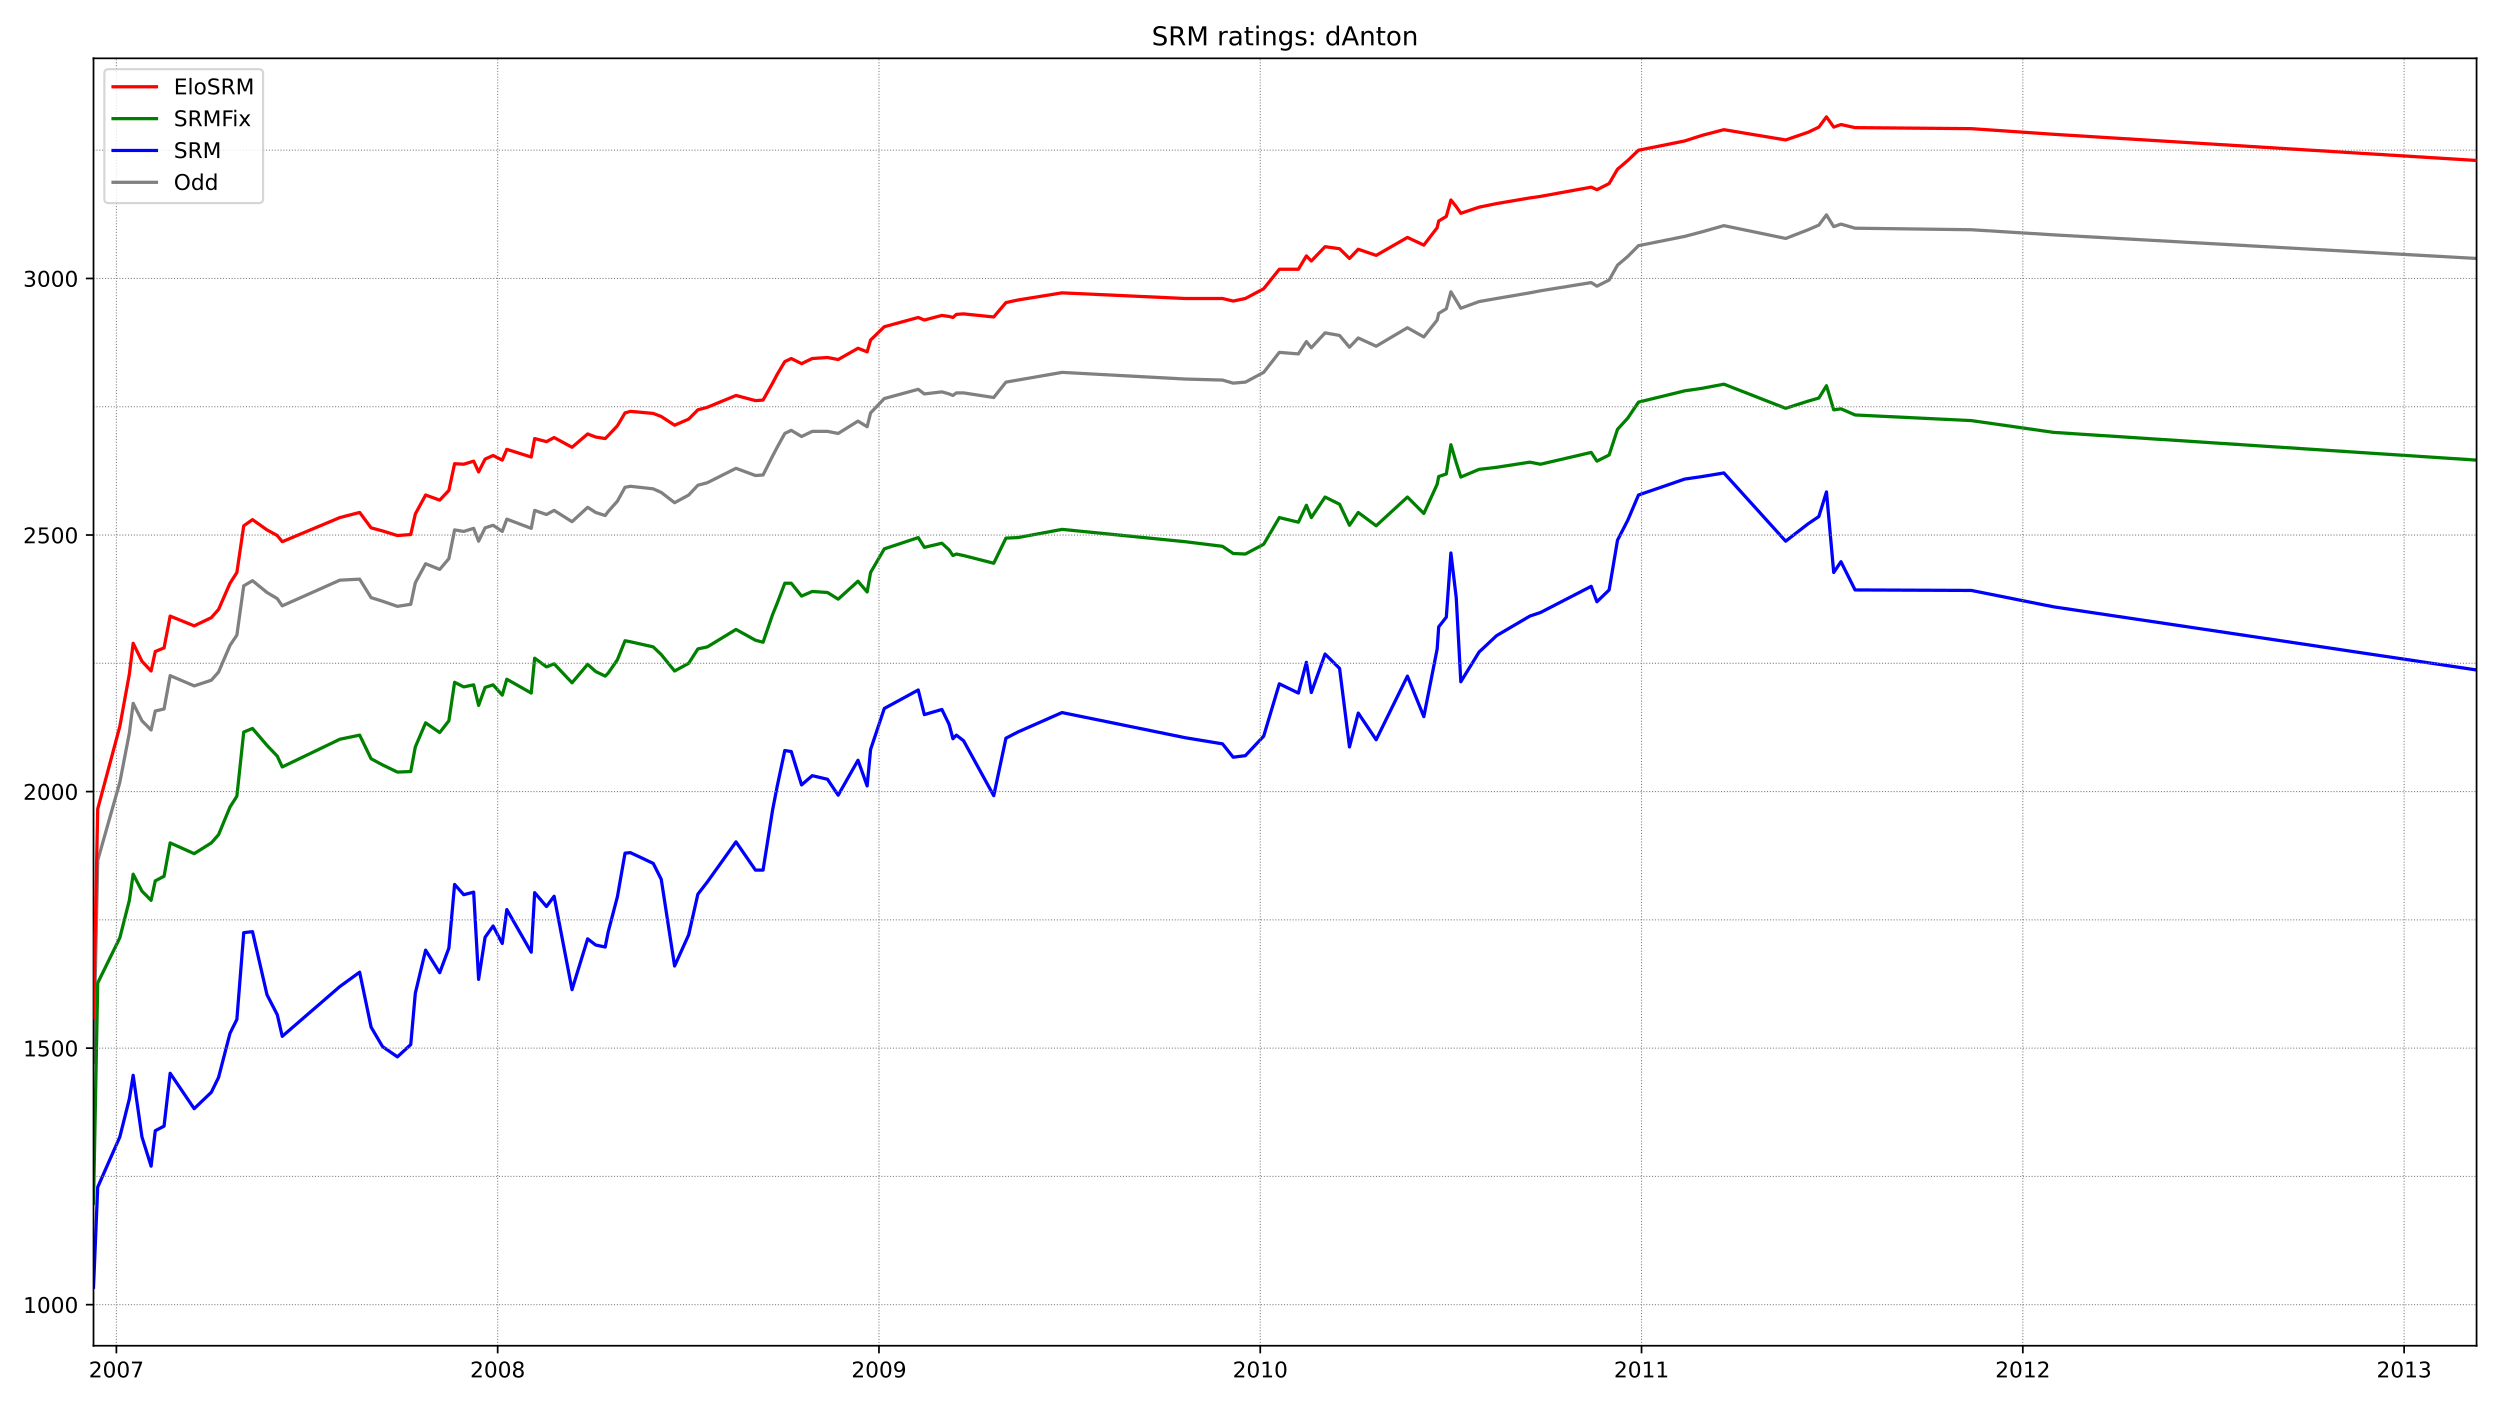 <?xml version="1.0" encoding="utf-8" standalone="no"?>
<!DOCTYPE svg PUBLIC "-//W3C//DTD SVG 1.1//EN"
  "http://www.w3.org/Graphics/SVG/1.1/DTD/svg11.dtd">
<!-- Created with matplotlib (https://matplotlib.org/) -->
<svg height="648pt" version="1.1" viewBox="0 0 1152 648" width="1152pt" xmlns="http://www.w3.org/2000/svg" xmlns:xlink="http://www.w3.org/1999/xlink">
 <defs>
  <style type="text/css">*{stroke-linecap:butt;stroke-linejoin:round;}</style>
 </defs>
 <g id="figure_1">
  <g id="patch_1">
   <path d="M 0 648 
L 1152 648 
L 1152 0 
L 0 0 
z
" style="fill:#ffffff;"/>
  </g>
  <g id="axes_1">
   <g id="patch_2">
    <path d="M 43.09 620.12 
L 1141.2 620.12 
L 1141.2 26.88 
L 43.09 26.88 
z
" style="fill:#ffffff;"/>
   </g>
   <g id="line2d_1">
    <path clip-path="url(#p66c1f8b78e)" d="M 43.09 489.596 
L 45.023 396.44 
L 55.213 360.502 
L 59.606 337.804 
L 61.363 324.091 
L 65.404 332.13 
L 69.62 336.386 
L 71.553 327.638 
L 75.594 326.692 
L 78.405 311.324 
L 89.474 316.052 
L 97.381 313.451 
L 100.719 309.669 
L 105.99 297.374 
L 109.152 292.645 
L 112.315 269.947 
L 116.356 267.583 
L 123.032 273.021 
L 127.776 275.858 
L 130.06 279.168 
L 156.591 267.347 
L 165.727 266.874 
L 170.998 275.385 
L 176.269 277.04 
L 183.121 279.405 
L 189.27 278.459 
L 191.379 268.529 
L 196.123 259.781 
L 202.623 262.381 
L 206.84 257.416 
L 209.476 244.176 
L 213.692 244.885 
L 218.261 243.467 
L 220.545 249.378 
L 223.531 243.23 
L 227.221 242.048 
L 231.438 244.885 
L 233.546 239.211 
L 244.791 243.467 
L 246.372 235.191 
L 251.819 237.083 
L 255.333 235.191 
L 263.59 240.393 
L 270.794 233.773 
L 274.484 236.137 
L 278.876 237.556 
L 280.282 235.664 
L 284.499 230.936 
L 288.012 224.552 
L 290.472 224.079 
L 301.014 225.261 
L 304.704 226.916 
L 310.853 231.645 
L 317.354 228.098 
L 321.571 223.606 
L 325.963 222.424 
L 339.14 215.804 
L 348.101 219.114 
L 351.615 218.877 
L 356.007 210.129 
L 358.116 206.11 
L 361.63 199.726 
L 364.617 198.307 
L 369.36 201.145 
L 374.28 198.78 
L 381.308 198.78 
L 386.227 199.726 
L 395.364 194.052 
L 399.58 196.652 
L 401.162 190.269 
L 407.487 183.648 
L 423.124 179.393 
L 425.935 181.521 
L 434.017 180.575 
L 437.355 181.521 
L 439.112 182.23 
L 440.694 181.048 
L 444.032 181.048 
L 457.912 183.176 
L 463.534 176.083 
L 468.981 175.137 
L 489.362 171.59 
L 546.112 174.664 
L 563.331 175.137 
L 568.25 176.555 
L 573.872 176.083 
L 582.306 171.59 
L 589.51 162.369 
L 598.294 163.079 
L 601.984 157.404 
L 604.268 160.241 
L 610.593 153.385 
L 617.27 154.567 
L 621.838 160.005 
L 625.879 155.749 
L 634.137 159.532 
L 648.544 151.02 
L 656.099 155.276 
L 662.248 147.474 
L 662.951 144.4 
L 666.465 142.272 
L 668.573 134.47 
L 671.033 138.489 
L 673.142 142.036 
L 681.575 138.962 
L 689.657 137.544 
L 704.943 134.943 
L 709.862 133.997 
L 733.23 130.214 
L 735.866 131.869 
L 741.488 129.032 
L 745.353 122.175 
L 750.097 118.156 
L 755.017 113.191 
L 776.276 108.935 
L 784.358 106.807 
L 794.373 103.97 
L 822.836 109.881 
L 833.202 105.861 
L 838.122 103.733 
L 841.636 99.005 
L 844.974 104.443 
L 848.312 103.26 
L 854.813 105.152 
L 908.401 105.861 
L 946.351 108.226 
L 1141.2 119.102 
" style="fill:none;stroke:#808080;stroke-linecap:square;stroke-width:1.5;"/>
   </g>
   <g id="line2d_2">
    <path clip-path="url(#p66c1f8b78e)" d="M 43.09 593.155 
L 45.023 547.05 
L 55.213 523.879 
L 59.606 506.383 
L 61.363 495.507 
L 65.404 523.879 
L 69.62 537.356 
L 71.553 521.042 
L 75.594 518.914 
L 78.405 494.561 
L 89.474 510.875 
L 97.381 503.309 
L 100.719 496.452 
L 105.99 476.119 
L 109.152 469.735 
L 112.315 429.778 
L 116.356 429.305 
L 123.032 458.386 
L 127.776 467.607 
L 130.06 477.538 
L 156.591 454.603 
L 165.727 447.983 
L 170.998 473.282 
L 176.269 482.266 
L 183.121 486.995 
L 189.27 481.321 
L 191.379 457.677 
L 196.123 437.817 
L 202.623 448.22 
L 206.84 436.871 
L 209.476 407.553 
L 213.692 412.281 
L 218.261 411.099 
L 220.545 451.293 
L 223.531 431.906 
L 227.221 426.704 
L 231.438 434.743 
L 233.546 419.138 
L 244.791 438.762 
L 246.372 411.336 
L 251.819 417.719 
L 255.333 412.991 
L 263.59 456.022 
L 270.794 432.615 
L 274.484 435.452 
L 278.876 436.398 
L 280.282 429.305 
L 284.499 413.227 
L 288.012 393.13 
L 290.472 392.894 
L 301.014 397.859 
L 304.704 405.188 
L 310.853 445.146 
L 317.354 430.723 
L 321.571 412.045 
L 325.963 406.371 
L 339.14 387.929 
L 348.101 400.933 
L 351.615 400.933 
L 356.007 373.27 
L 358.116 362.394 
L 361.63 345.843 
L 364.617 346.316 
L 369.36 361.684 
L 374.28 357.428 
L 381.308 359.084 
L 386.227 366.413 
L 395.364 350.335 
L 399.58 362.157 
L 401.162 345.37 
L 407.487 326.455 
L 423.124 317.944 
L 425.935 329.293 
L 434.017 326.928 
L 437.355 333.785 
L 439.112 340.405 
L 440.694 338.75 
L 444.032 341.351 
L 457.912 366.649 
L 463.534 340.169 
L 468.981 337.331 
L 489.362 328.347 
L 546.112 339.932 
L 563.331 342.769 
L 568.25 348.917 
L 573.872 348.207 
L 582.306 339.223 
L 589.51 315.107 
L 598.294 319.362 
L 601.984 305.176 
L 604.268 319.126 
L 610.593 301.393 
L 617.27 308.013 
L 621.838 344.188 
L 625.879 328.583 
L 634.137 340.878 
L 648.544 311.56 
L 656.099 330.238 
L 662.248 299.029 
L 662.951 288.862 
L 666.465 284.37 
L 668.573 254.816 
L 671.033 275.385 
L 673.142 314.161 
L 681.575 300.448 
L 689.657 292.882 
L 704.943 283.897 
L 709.862 282.242 
L 733.23 270.184 
L 735.866 277.277 
L 741.488 271.839 
L 745.353 248.905 
L 750.097 239.684 
L 755.017 228.098 
L 776.276 220.769 
L 784.358 219.587 
L 794.373 217.932 
L 822.836 249.378 
L 833.202 241.339 
L 838.122 238.029 
L 841.636 226.68 
L 844.974 263.8 
L 848.312 258.835 
L 854.813 271.839 
L 908.401 272.075 
L 946.351 279.641 
L 1141.2 308.723 
" style="fill:none;stroke:#0000ff;stroke-linecap:square;stroke-width:1.5;"/>
   </g>
   <g id="matplotlib.axis_1">
    <g id="xtick_1">
     <g id="line2d_3">
      <defs>
       <path d="M 0 0 
L 0 3.5 
" id="m9162dd0b9d" style="stroke:#000000;stroke-width:0.8;"/>
      </defs>
      <g>
       <use style="stroke:#000000;stroke-width:0.8;" x="53.632" xlink:href="#m9162dd0b9d" y="620.12"/>
      </g>
     </g>
     <g id="text_1">
      <!-- 2007 -->
      <g transform="translate(40.907 634.718)scale(0.1 -0.1)">
       <defs>
        <path d="M 19.188 8.297 
L 53.609 8.297 
L 53.609 0 
L 7.328 0 
L 7.328 8.297 
Q 12.938 14.109 22.625 23.891 
Q 32.328 33.688 34.812 36.531 
Q 39.547 41.844 41.422 45.531 
Q 43.312 49.219 43.312 52.781 
Q 43.312 58.594 39.234 62.25 
Q 35.156 65.922 28.609 65.922 
Q 23.969 65.922 18.812 64.312 
Q 13.672 62.703 7.812 59.422 
L 7.812 69.391 
Q 13.766 71.781 18.938 73 
Q 24.125 74.219 28.422 74.219 
Q 39.75 74.219 46.484 68.547 
Q 53.219 62.891 53.219 53.422 
Q 53.219 48.922 51.531 44.891 
Q 49.859 40.875 45.406 35.406 
Q 44.188 33.984 37.641 27.219 
Q 31.109 20.453 19.188 8.297 
z
" id="DejaVuSans-50"/>
        <path d="M 31.781 66.406 
Q 24.172 66.406 20.328 58.906 
Q 16.5 51.422 16.5 36.375 
Q 16.5 21.391 20.328 13.891 
Q 24.172 6.391 31.781 6.391 
Q 39.453 6.391 43.281 13.891 
Q 47.125 21.391 47.125 36.375 
Q 47.125 51.422 43.281 58.906 
Q 39.453 66.406 31.781 66.406 
z
M 31.781 74.219 
Q 44.047 74.219 50.516 64.516 
Q 56.984 54.828 56.984 36.375 
Q 56.984 17.969 50.516 8.266 
Q 44.047 -1.422 31.781 -1.422 
Q 19.531 -1.422 13.062 8.266 
Q 6.594 17.969 6.594 36.375 
Q 6.594 54.828 13.062 64.516 
Q 19.531 74.219 31.781 74.219 
z
" id="DejaVuSans-48"/>
        <path d="M 8.203 72.906 
L 55.078 72.906 
L 55.078 68.703 
L 28.609 0 
L 18.312 0 
L 43.219 64.594 
L 8.203 64.594 
z
" id="DejaVuSans-55"/>
       </defs>
       <use xlink:href="#DejaVuSans-50"/>
       <use x="63.623" xlink:href="#DejaVuSans-48"/>
       <use x="127.246" xlink:href="#DejaVuSans-48"/>
       <use x="190.869" xlink:href="#DejaVuSans-55"/>
      </g>
     </g>
    </g>
    <g id="xtick_2">
     <g id="line2d_4">
      <g>
       <use style="stroke:#000000;stroke-width:0.8;" x="229.329" xlink:href="#m9162dd0b9d" y="620.12"/>
      </g>
     </g>
     <g id="text_2">
      <!-- 2008 -->
      <g transform="translate(216.604 634.718)scale(0.1 -0.1)">
       <defs>
        <path d="M 31.781 34.625 
Q 24.75 34.625 20.719 30.859 
Q 16.703 27.094 16.703 20.516 
Q 16.703 13.922 20.719 10.156 
Q 24.75 6.391 31.781 6.391 
Q 38.812 6.391 42.859 10.172 
Q 46.922 13.969 46.922 20.516 
Q 46.922 27.094 42.891 30.859 
Q 38.875 34.625 31.781 34.625 
z
M 21.922 38.812 
Q 15.578 40.375 12.031 44.719 
Q 8.5 49.078 8.5 55.328 
Q 8.5 64.062 14.719 69.141 
Q 20.953 74.219 31.781 74.219 
Q 42.672 74.219 48.875 69.141 
Q 55.078 64.062 55.078 55.328 
Q 55.078 49.078 51.531 44.719 
Q 48 40.375 41.703 38.812 
Q 48.828 37.156 52.797 32.312 
Q 56.781 27.484 56.781 20.516 
Q 56.781 9.906 50.312 4.234 
Q 43.844 -1.422 31.781 -1.422 
Q 19.734 -1.422 13.25 4.234 
Q 6.781 9.906 6.781 20.516 
Q 6.781 27.484 10.781 32.312 
Q 14.797 37.156 21.922 38.812 
z
M 18.312 54.391 
Q 18.312 48.734 21.844 45.562 
Q 25.391 42.391 31.781 42.391 
Q 38.141 42.391 41.719 45.562 
Q 45.312 48.734 45.312 54.391 
Q 45.312 60.062 41.719 63.234 
Q 38.141 66.406 31.781 66.406 
Q 25.391 66.406 21.844 63.234 
Q 18.312 60.062 18.312 54.391 
z
" id="DejaVuSans-56"/>
       </defs>
       <use xlink:href="#DejaVuSans-50"/>
       <use x="63.623" xlink:href="#DejaVuSans-48"/>
       <use x="127.246" xlink:href="#DejaVuSans-48"/>
       <use x="190.869" xlink:href="#DejaVuSans-56"/>
      </g>
     </g>
    </g>
    <g id="xtick_3">
     <g id="line2d_5">
      <g>
       <use style="stroke:#000000;stroke-width:0.8;" x="405.027" xlink:href="#m9162dd0b9d" y="620.12"/>
      </g>
     </g>
     <g id="text_3">
      <!-- 2009 -->
      <g transform="translate(392.302 634.718)scale(0.1 -0.1)">
       <defs>
        <path d="M 10.984 1.516 
L 10.984 10.5 
Q 14.703 8.734 18.5 7.812 
Q 22.312 6.891 25.984 6.891 
Q 35.75 6.891 40.891 13.453 
Q 46.047 20.016 46.781 33.406 
Q 43.953 29.203 39.594 26.953 
Q 35.25 24.703 29.984 24.703 
Q 19.047 24.703 12.672 31.312 
Q 6.297 37.938 6.297 49.422 
Q 6.297 60.641 12.938 67.422 
Q 19.578 74.219 30.609 74.219 
Q 43.266 74.219 49.922 64.516 
Q 56.594 54.828 56.594 36.375 
Q 56.594 19.141 48.406 8.859 
Q 40.234 -1.422 26.422 -1.422 
Q 22.703 -1.422 18.891 -0.688 
Q 15.094 0.047 10.984 1.516 
z
M 30.609 32.422 
Q 37.25 32.422 41.125 36.953 
Q 45.016 41.5 45.016 49.422 
Q 45.016 57.281 41.125 61.844 
Q 37.25 66.406 30.609 66.406 
Q 23.969 66.406 20.094 61.844 
Q 16.219 57.281 16.219 49.422 
Q 16.219 41.5 20.094 36.953 
Q 23.969 32.422 30.609 32.422 
z
" id="DejaVuSans-57"/>
       </defs>
       <use xlink:href="#DejaVuSans-50"/>
       <use x="63.623" xlink:href="#DejaVuSans-48"/>
       <use x="127.246" xlink:href="#DejaVuSans-48"/>
       <use x="190.869" xlink:href="#DejaVuSans-57"/>
      </g>
     </g>
    </g>
    <g id="xtick_4">
     <g id="line2d_6">
      <g>
       <use style="stroke:#000000;stroke-width:0.8;" x="580.725" xlink:href="#m9162dd0b9d" y="620.12"/>
      </g>
     </g>
     <g id="text_4">
      <!-- 2010 -->
      <g transform="translate(568 634.718)scale(0.1 -0.1)">
       <defs>
        <path d="M 12.406 8.297 
L 28.516 8.297 
L 28.516 63.922 
L 10.984 60.406 
L 10.984 69.391 
L 28.422 72.906 
L 38.281 72.906 
L 38.281 8.297 
L 54.391 8.297 
L 54.391 0 
L 12.406 0 
z
" id="DejaVuSans-49"/>
       </defs>
       <use xlink:href="#DejaVuSans-50"/>
       <use x="63.623" xlink:href="#DejaVuSans-48"/>
       <use x="127.246" xlink:href="#DejaVuSans-49"/>
       <use x="190.869" xlink:href="#DejaVuSans-48"/>
      </g>
     </g>
    </g>
    <g id="xtick_5">
     <g id="line2d_7">
      <g>
       <use style="stroke:#000000;stroke-width:0.8;" x="756.422" xlink:href="#m9162dd0b9d" y="620.12"/>
      </g>
     </g>
     <g id="text_5">
      <!-- 2011 -->
      <g transform="translate(743.697 634.718)scale(0.1 -0.1)">
       <use xlink:href="#DejaVuSans-50"/>
       <use x="63.623" xlink:href="#DejaVuSans-48"/>
       <use x="127.246" xlink:href="#DejaVuSans-49"/>
       <use x="190.869" xlink:href="#DejaVuSans-49"/>
      </g>
     </g>
    </g>
    <g id="xtick_6">
     <g id="line2d_8">
      <g>
       <use style="stroke:#000000;stroke-width:0.8;" x="932.12" xlink:href="#m9162dd0b9d" y="620.12"/>
      </g>
     </g>
     <g id="text_6">
      <!-- 2012 -->
      <g transform="translate(919.395 634.718)scale(0.1 -0.1)">
       <use xlink:href="#DejaVuSans-50"/>
       <use x="63.623" xlink:href="#DejaVuSans-48"/>
       <use x="127.246" xlink:href="#DejaVuSans-49"/>
       <use x="190.869" xlink:href="#DejaVuSans-50"/>
      </g>
     </g>
    </g>
    <g id="xtick_7">
     <g id="line2d_9">
      <g>
       <use style="stroke:#000000;stroke-width:0.8;" x="1107.817" xlink:href="#m9162dd0b9d" y="620.12"/>
      </g>
     </g>
     <g id="text_7">
      <!-- 2013 -->
      <g transform="translate(1095.092 634.718)scale(0.1 -0.1)">
       <defs>
        <path d="M 40.578 39.312 
Q 47.656 37.797 51.625 33 
Q 55.609 28.219 55.609 21.188 
Q 55.609 10.406 48.188 4.484 
Q 40.766 -1.422 27.094 -1.422 
Q 22.516 -1.422 17.656 -0.516 
Q 12.797 0.391 7.625 2.203 
L 7.625 11.719 
Q 11.719 9.328 16.594 8.109 
Q 21.484 6.891 26.812 6.891 
Q 36.078 6.891 40.938 10.547 
Q 45.797 14.203 45.797 21.188 
Q 45.797 27.641 41.281 31.266 
Q 36.766 34.906 28.719 34.906 
L 20.219 34.906 
L 20.219 43.016 
L 29.109 43.016 
Q 36.375 43.016 40.234 45.922 
Q 44.094 48.828 44.094 54.297 
Q 44.094 59.906 40.109 62.906 
Q 36.141 65.922 28.719 65.922 
Q 24.656 65.922 20.016 65.031 
Q 15.375 64.156 9.812 62.312 
L 9.812 71.094 
Q 15.438 72.656 20.344 73.438 
Q 25.25 74.219 29.594 74.219 
Q 40.828 74.219 47.359 69.109 
Q 53.906 64.016 53.906 55.328 
Q 53.906 49.266 50.438 45.094 
Q 46.969 40.922 40.578 39.312 
z
" id="DejaVuSans-51"/>
       </defs>
       <use xlink:href="#DejaVuSans-50"/>
       <use x="63.623" xlink:href="#DejaVuSans-48"/>
       <use x="127.246" xlink:href="#DejaVuSans-49"/>
       <use x="190.869" xlink:href="#DejaVuSans-51"/>
      </g>
     </g>
    </g>
   </g>
   <g id="matplotlib.axis_2">
    <g id="ytick_1">
     <g id="line2d_10">
      <defs>
       <path d="M 0 0 
L -3.5 0 
" id="mc31e689982" style="stroke:#000000;stroke-width:0.8;"/>
      </defs>
      <g>
       <use style="stroke:#000000;stroke-width:0.8;" x="43.09" xlink:href="#mc31e689982" y="601.193"/>
      </g>
     </g>
     <g id="text_8">
      <!-- 1000 -->
      <g transform="translate(10.64 604.993)scale(0.1 -0.1)">
       <use xlink:href="#DejaVuSans-49"/>
       <use x="63.623" xlink:href="#DejaVuSans-48"/>
       <use x="127.246" xlink:href="#DejaVuSans-48"/>
       <use x="190.869" xlink:href="#DejaVuSans-48"/>
      </g>
     </g>
    </g>
    <g id="ytick_2">
     <g id="line2d_11">
      <g>
       <use style="stroke:#000000;stroke-width:0.8;" x="43.09" xlink:href="#mc31e689982" y="482.976"/>
      </g>
     </g>
     <g id="text_9">
      <!-- 1500 -->
      <g transform="translate(10.64 486.775)scale(0.1 -0.1)">
       <defs>
        <path d="M 10.797 72.906 
L 49.516 72.906 
L 49.516 64.594 
L 19.828 64.594 
L 19.828 46.734 
Q 21.969 47.469 24.109 47.828 
Q 26.266 48.188 28.422 48.188 
Q 40.625 48.188 47.75 41.5 
Q 54.891 34.812 54.891 23.391 
Q 54.891 11.625 47.562 5.094 
Q 40.234 -1.422 26.906 -1.422 
Q 22.312 -1.422 17.547 -0.641 
Q 12.797 0.141 7.719 1.703 
L 7.719 11.625 
Q 12.109 9.234 16.797 8.062 
Q 21.484 6.891 26.703 6.891 
Q 35.156 6.891 40.078 11.328 
Q 45.016 15.766 45.016 23.391 
Q 45.016 31 40.078 35.438 
Q 35.156 39.891 26.703 39.891 
Q 22.75 39.891 18.812 39.016 
Q 14.891 38.141 10.797 36.281 
z
" id="DejaVuSans-53"/>
       </defs>
       <use xlink:href="#DejaVuSans-49"/>
       <use x="63.623" xlink:href="#DejaVuSans-53"/>
       <use x="127.246" xlink:href="#DejaVuSans-48"/>
       <use x="190.869" xlink:href="#DejaVuSans-48"/>
      </g>
     </g>
    </g>
    <g id="ytick_3">
     <g id="line2d_12">
      <g>
       <use style="stroke:#000000;stroke-width:0.8;" x="43.09" xlink:href="#mc31e689982" y="364.758"/>
      </g>
     </g>
     <g id="text_10">
      <!-- 2000 -->
      <g transform="translate(10.64 368.557)scale(0.1 -0.1)">
       <use xlink:href="#DejaVuSans-50"/>
       <use x="63.623" xlink:href="#DejaVuSans-48"/>
       <use x="127.246" xlink:href="#DejaVuSans-48"/>
       <use x="190.869" xlink:href="#DejaVuSans-48"/>
      </g>
     </g>
    </g>
    <g id="ytick_4">
     <g id="line2d_13">
      <g>
       <use style="stroke:#000000;stroke-width:0.8;" x="43.09" xlink:href="#mc31e689982" y="246.54"/>
      </g>
     </g>
     <g id="text_11">
      <!-- 2500 -->
      <g transform="translate(10.64 250.34)scale(0.1 -0.1)">
       <use xlink:href="#DejaVuSans-50"/>
       <use x="63.623" xlink:href="#DejaVuSans-53"/>
       <use x="127.246" xlink:href="#DejaVuSans-48"/>
       <use x="190.869" xlink:href="#DejaVuSans-48"/>
      </g>
     </g>
    </g>
    <g id="ytick_5">
     <g id="line2d_14">
      <g>
       <use style="stroke:#000000;stroke-width:0.8;" x="43.09" xlink:href="#mc31e689982" y="128.323"/>
      </g>
     </g>
     <g id="text_12">
      <!-- 3000 -->
      <g transform="translate(10.64 132.122)scale(0.1 -0.1)">
       <use xlink:href="#DejaVuSans-51"/>
       <use x="63.623" xlink:href="#DejaVuSans-48"/>
       <use x="127.246" xlink:href="#DejaVuSans-48"/>
       <use x="190.869" xlink:href="#DejaVuSans-48"/>
      </g>
     </g>
    </g>
   </g>
   <g id="line2d_15">
    <path clip-path="url(#p66c1f8b78e)" d="M 43.09 554.379 
L 45.023 452.948 
L 55.213 432.142 
L 59.606 414.882 
L 61.363 402.824 
L 65.404 410.626 
L 69.62 414.882 
L 71.553 405.898 
L 75.594 403.77 
L 78.405 388.402 
L 89.474 393.367 
L 97.381 388.402 
L 100.719 384.619 
L 105.99 371.851 
L 109.152 366.886 
L 112.315 337.331 
L 116.356 335.676 
L 123.032 343.479 
L 127.776 348.444 
L 130.06 353.409 
L 156.591 340.642 
L 165.727 338.75 
L 170.998 349.626 
L 176.269 352.463 
L 183.121 355.773 
L 189.27 355.537 
L 191.379 344.188 
L 196.123 333.076 
L 202.623 337.568 
L 206.84 332.13 
L 209.476 314.397 
L 213.692 316.525 
L 218.261 315.579 
L 220.545 325.037 
L 223.531 316.762 
L 227.221 315.579 
L 231.438 320.308 
L 233.546 312.979 
L 244.791 319.362 
L 246.372 303.285 
L 251.819 307.304 
L 255.333 305.886 
L 263.59 314.634 
L 270.794 306.122 
L 274.484 309.432 
L 278.876 311.56 
L 280.282 310.141 
L 284.499 303.994 
L 288.012 295.246 
L 290.472 295.719 
L 301.014 298.083 
L 304.704 301.63 
L 310.853 309.196 
L 317.354 305.649 
L 321.571 299.029 
L 325.963 298.083 
L 339.14 290.044 
L 348.101 295.01 
L 351.615 295.955 
L 356.007 283.188 
L 358.116 277.986 
L 361.63 268.765 
L 364.617 268.765 
L 369.36 274.676 
L 374.28 272.548 
L 381.308 273.021 
L 386.227 276.095 
L 395.364 267.819 
L 399.58 272.785 
L 401.162 263.8 
L 407.487 252.924 
L 423.124 247.722 
L 425.935 252.215 
L 434.017 250.323 
L 437.355 253.397 
L 439.112 255.998 
L 440.694 255.288 
L 444.032 255.998 
L 457.912 259.544 
L 463.534 247.959 
L 468.981 247.722 
L 489.362 243.939 
L 546.112 249.614 
L 563.331 251.742 
L 568.25 255.052 
L 573.872 255.288 
L 582.306 250.796 
L 589.51 238.501 
L 598.294 240.629 
L 601.984 232.827 
L 604.268 238.501 
L 610.593 229.044 
L 617.27 232.354 
L 621.838 242.048 
L 625.879 236.137 
L 634.137 242.284 
L 648.544 229.044 
L 656.099 236.61 
L 662.248 223.133 
L 662.951 219.587 
L 666.465 218.404 
L 668.573 204.928 
L 671.033 213.203 
L 673.142 219.823 
L 681.575 216.277 
L 689.657 215.331 
L 704.943 212.966 
L 709.862 213.912 
L 733.23 208.474 
L 735.866 212.494 
L 741.488 209.656 
L 745.353 197.835 
L 750.097 192.633 
L 755.017 185.304 
L 776.276 180.102 
L 784.358 178.92 
L 794.373 177.028 
L 822.836 188.141 
L 833.202 184.831 
L 838.122 183.412 
L 841.636 177.738 
L 844.974 188.85 
L 848.312 188.377 
L 854.813 191.214 
L 908.401 193.815 
L 946.351 199.253 
L 1141.2 212.021 
" style="fill:none;stroke:#008000;stroke-linecap:square;stroke-width:1.5;"/>
   </g>
   <g id="line2d_16">
    <path clip-path="url(#p66c1f8b78e)" d="M 43.09 601.193 
L 1141.2 601.193 
" style="fill:none;stroke:#808080;stroke-dasharray:0.5,0.825;stroke-dashoffset:0;stroke-width:0.5;"/>
   </g>
   <g id="line2d_17">
    <path clip-path="url(#p66c1f8b78e)" d="M 43.09 542.085 
L 1141.2 542.085 
" style="fill:none;stroke:#808080;stroke-dasharray:0.5,0.825;stroke-dashoffset:0;stroke-width:0.5;"/>
   </g>
   <g id="line2d_18">
    <path clip-path="url(#p66c1f8b78e)" d="M 43.09 482.976 
L 1141.2 482.976 
" style="fill:none;stroke:#808080;stroke-dasharray:0.5,0.825;stroke-dashoffset:0;stroke-width:0.5;"/>
   </g>
   <g id="line2d_19">
    <path clip-path="url(#p66c1f8b78e)" d="M 43.09 423.867 
L 1141.2 423.867 
" style="fill:none;stroke:#808080;stroke-dasharray:0.5,0.825;stroke-dashoffset:0;stroke-width:0.5;"/>
   </g>
   <g id="line2d_20">
    <path clip-path="url(#p66c1f8b78e)" d="M 43.09 364.758 
L 1141.2 364.758 
" style="fill:none;stroke:#808080;stroke-dasharray:0.5,0.825;stroke-dashoffset:0;stroke-width:0.5;"/>
   </g>
   <g id="line2d_21">
    <path clip-path="url(#p66c1f8b78e)" d="M 43.09 305.649 
L 1141.2 305.649 
" style="fill:none;stroke:#808080;stroke-dasharray:0.5,0.825;stroke-dashoffset:0;stroke-width:0.5;"/>
   </g>
   <g id="line2d_22">
    <path clip-path="url(#p66c1f8b78e)" d="M 43.09 246.54 
L 1141.2 246.54 
" style="fill:none;stroke:#808080;stroke-dasharray:0.5,0.825;stroke-dashoffset:0;stroke-width:0.5;"/>
   </g>
   <g id="line2d_23">
    <path clip-path="url(#p66c1f8b78e)" d="M 43.09 187.431 
L 1141.2 187.431 
" style="fill:none;stroke:#808080;stroke-dasharray:0.5,0.825;stroke-dashoffset:0;stroke-width:0.5;"/>
   </g>
   <g id="line2d_24">
    <path clip-path="url(#p66c1f8b78e)" d="M 43.09 128.323 
L 1141.2 128.323 
" style="fill:none;stroke:#808080;stroke-dasharray:0.5,0.825;stroke-dashoffset:0;stroke-width:0.5;"/>
   </g>
   <g id="line2d_25">
    <path clip-path="url(#p66c1f8b78e)" d="M 43.09 69.214 
L 1141.2 69.214 
" style="fill:none;stroke:#808080;stroke-dasharray:0.5,0.825;stroke-dashoffset:0;stroke-width:0.5;"/>
   </g>
   <g id="line2d_26">
    <path clip-path="url(#p66c1f8b78e)" d="M 53.632 620.12 
L 53.632 26.88 
" style="fill:none;stroke:#808080;stroke-dasharray:0.5,0.825;stroke-dashoffset:0;stroke-width:0.5;"/>
   </g>
   <g id="line2d_27">
    <path clip-path="url(#p66c1f8b78e)" d="M 229.329 620.12 
L 229.329 26.88 
" style="fill:none;stroke:#808080;stroke-dasharray:0.5,0.825;stroke-dashoffset:0;stroke-width:0.5;"/>
   </g>
   <g id="line2d_28">
    <path clip-path="url(#p66c1f8b78e)" d="M 405.027 620.12 
L 405.027 26.88 
" style="fill:none;stroke:#808080;stroke-dasharray:0.5,0.825;stroke-dashoffset:0;stroke-width:0.5;"/>
   </g>
   <g id="line2d_29">
    <path clip-path="url(#p66c1f8b78e)" d="M 580.725 620.12 
L 580.725 26.88 
" style="fill:none;stroke:#808080;stroke-dasharray:0.5,0.825;stroke-dashoffset:0;stroke-width:0.5;"/>
   </g>
   <g id="line2d_30">
    <path clip-path="url(#p66c1f8b78e)" d="M 756.422 620.12 
L 756.422 26.88 
" style="fill:none;stroke:#808080;stroke-dasharray:0.5,0.825;stroke-dashoffset:0;stroke-width:0.5;"/>
   </g>
   <g id="line2d_31">
    <path clip-path="url(#p66c1f8b78e)" d="M 932.12 620.12 
L 932.12 26.88 
" style="fill:none;stroke:#808080;stroke-dasharray:0.5,0.825;stroke-dashoffset:0;stroke-width:0.5;"/>
   </g>
   <g id="line2d_32">
    <path clip-path="url(#p66c1f8b78e)" d="M 1107.817 620.12 
L 1107.817 26.88 
" style="fill:none;stroke:#808080;stroke-dasharray:0.5,0.825;stroke-dashoffset:0;stroke-width:0.5;"/>
   </g>
   <g id="patch_3">
    <path d="M 43.09 620.12 
L 43.09 26.88 
" style="fill:none;stroke:#000000;stroke-linecap:square;stroke-linejoin:miter;stroke-width:0.8;"/>
   </g>
   <g id="patch_4">
    <path d="M 1141.2 620.12 
L 1141.2 26.88 
" style="fill:none;stroke:#000000;stroke-linecap:square;stroke-linejoin:miter;stroke-width:0.8;"/>
   </g>
   <g id="patch_5">
    <path d="M 43.09 620.12 
L 1141.2 620.12 
" style="fill:none;stroke:#000000;stroke-linecap:square;stroke-linejoin:miter;stroke-width:0.8;"/>
   </g>
   <g id="patch_6">
    <path d="M 43.09 26.88 
L 1141.2 26.88 
" style="fill:none;stroke:#000000;stroke-linecap:square;stroke-linejoin:miter;stroke-width:0.8;"/>
   </g>
   <g id="line2d_33">
    <path clip-path="url(#p66c1f8b78e)" d="M 43.09 469.026 
L 45.023 372.797 
L 55.213 334.731 
L 59.606 310.614 
L 61.363 296.428 
L 65.404 304.703 
L 69.62 309.196 
L 71.553 300.211 
L 75.594 298.556 
L 78.405 283.897 
L 89.474 288.389 
L 97.381 284.606 
L 100.719 280.823 
L 105.99 268.765 
L 109.152 263.8 
L 112.315 242.284 
L 116.356 239.447 
L 123.032 244.176 
L 127.776 246.777 
L 130.06 249.614 
L 156.591 238.501 
L 165.727 236.137 
L 170.998 243.23 
L 176.269 244.649 
L 183.121 246.777 
L 189.27 246.304 
L 191.379 236.846 
L 196.123 228.098 
L 202.623 230.463 
L 206.84 225.97 
L 209.476 213.676 
L 213.692 213.912 
L 218.261 212.494 
L 220.545 217.459 
L 223.531 211.548 
L 227.221 209.893 
L 231.438 212.021 
L 233.546 207.056 
L 244.791 210.602 
L 246.372 202.09 
L 251.819 203.509 
L 255.333 201.618 
L 263.59 206.11 
L 270.794 199.963 
L 274.484 201.381 
L 278.876 202.09 
L 280.282 200.672 
L 284.499 196.18 
L 288.012 190.269 
L 290.472 189.559 
L 301.014 190.505 
L 304.704 191.924 
L 310.853 195.943 
L 317.354 193.106 
L 321.571 188.85 
L 325.963 187.668 
L 339.14 182.23 
L 348.101 184.594 
L 351.615 184.358 
L 356.007 176.555 
L 358.116 172.536 
L 361.63 166.625 
L 364.617 165.207 
L 369.36 167.571 
L 374.28 165.207 
L 381.308 164.734 
L 386.227 165.679 
L 395.364 160.478 
L 399.58 162.133 
L 401.162 156.695 
L 407.487 150.548 
L 423.124 146.292 
L 425.935 147.474 
L 434.017 145.346 
L 437.355 145.819 
L 439.112 146.292 
L 440.694 144.873 
L 444.032 144.637 
L 457.912 146.055 
L 463.534 139.435 
L 468.981 138.253 
L 489.362 134.943 
L 546.112 137.544 
L 563.331 137.544 
L 568.25 138.726 
L 573.872 137.544 
L 582.306 133.051 
L 589.51 124.067 
L 598.294 124.067 
L 601.984 117.919 
L 604.268 120.284 
L 610.593 113.664 
L 617.27 114.609 
L 621.838 119.102 
L 625.879 114.846 
L 634.137 117.683 
L 648.544 109.408 
L 656.099 112.954 
L 662.248 104.915 
L 662.951 101.842 
L 666.465 99.714 
L 668.573 92.148 
L 671.033 95.222 
L 673.142 98.295 
L 681.575 95.458 
L 689.657 93.803 
L 704.943 91.202 
L 709.862 90.493 
L 733.23 86.237 
L 735.866 87.419 
L 741.488 84.582 
L 745.353 77.962 
L 750.097 73.942 
L 755.017 69.214 
L 776.276 64.958 
L 784.358 62.357 
L 794.373 59.756 
L 822.836 64.485 
L 833.202 60.939 
L 838.122 58.574 
L 841.636 53.845 
L 844.974 58.574 
L 848.312 57.392 
L 854.813 58.811 
L 908.401 59.283 
L 946.351 61.884 
L 1141.2 73.942 
" style="fill:none;stroke:#ff0000;stroke-linecap:square;stroke-width:1.5;"/>
   </g>
   <g id="text_13">
    <!-- SRM ratings: dAnton -->
    <g transform="translate(530.713 20.88)scale(0.12 -0.12)">
     <defs>
      <path d="M 53.516 70.516 
L 53.516 60.891 
Q 47.906 63.578 42.922 64.891 
Q 37.938 66.219 33.297 66.219 
Q 25.25 66.219 20.875 63.094 
Q 16.5 59.969 16.5 54.203 
Q 16.5 49.359 19.406 46.891 
Q 22.312 44.438 30.422 42.922 
L 36.375 41.703 
Q 47.406 39.594 52.656 34.297 
Q 57.906 29 57.906 20.125 
Q 57.906 9.516 50.797 4.047 
Q 43.703 -1.422 29.984 -1.422 
Q 24.812 -1.422 18.969 -0.25 
Q 13.141 0.922 6.891 3.219 
L 6.891 13.375 
Q 12.891 10.016 18.656 8.297 
Q 24.422 6.594 29.984 6.594 
Q 38.422 6.594 43.016 9.906 
Q 47.609 13.234 47.609 19.391 
Q 47.609 24.75 44.312 27.781 
Q 41.016 30.812 33.5 32.328 
L 27.484 33.5 
Q 16.453 35.688 11.516 40.375 
Q 6.594 45.062 6.594 53.422 
Q 6.594 63.094 13.406 68.656 
Q 20.219 74.219 32.172 74.219 
Q 37.312 74.219 42.625 73.281 
Q 47.953 72.359 53.516 70.516 
z
" id="DejaVuSans-83"/>
      <path d="M 44.391 34.188 
Q 47.562 33.109 50.562 29.594 
Q 53.562 26.078 56.594 19.922 
L 66.609 0 
L 56 0 
L 46.688 18.703 
Q 43.062 26.031 39.672 28.422 
Q 36.281 30.812 30.422 30.812 
L 19.672 30.812 
L 19.672 0 
L 9.812 0 
L 9.812 72.906 
L 32.078 72.906 
Q 44.578 72.906 50.734 67.672 
Q 56.891 62.453 56.891 51.906 
Q 56.891 45.016 53.688 40.469 
Q 50.484 35.938 44.391 34.188 
z
M 19.672 64.797 
L 19.672 38.922 
L 32.078 38.922 
Q 39.203 38.922 42.844 42.219 
Q 46.484 45.516 46.484 51.906 
Q 46.484 58.297 42.844 61.547 
Q 39.203 64.797 32.078 64.797 
z
" id="DejaVuSans-82"/>
      <path d="M 9.812 72.906 
L 24.516 72.906 
L 43.109 23.297 
L 61.812 72.906 
L 76.516 72.906 
L 76.516 0 
L 66.891 0 
L 66.891 64.016 
L 48.094 14.016 
L 38.188 14.016 
L 19.391 64.016 
L 19.391 0 
L 9.812 0 
z
" id="DejaVuSans-77"/>
      <path id="DejaVuSans-32"/>
      <path d="M 41.109 46.297 
Q 39.594 47.172 37.812 47.578 
Q 36.031 48 33.891 48 
Q 26.266 48 22.188 43.047 
Q 18.109 38.094 18.109 28.812 
L 18.109 0 
L 9.078 0 
L 9.078 54.688 
L 18.109 54.688 
L 18.109 46.188 
Q 20.953 51.172 25.484 53.578 
Q 30.031 56 36.531 56 
Q 37.453 56 38.578 55.875 
Q 39.703 55.766 41.062 55.516 
z
" id="DejaVuSans-114"/>
      <path d="M 34.281 27.484 
Q 23.391 27.484 19.188 25 
Q 14.984 22.516 14.984 16.5 
Q 14.984 11.719 18.141 8.906 
Q 21.297 6.109 26.703 6.109 
Q 34.188 6.109 38.703 11.406 
Q 43.219 16.703 43.219 25.484 
L 43.219 27.484 
z
M 52.203 31.203 
L 52.203 0 
L 43.219 0 
L 43.219 8.297 
Q 40.141 3.328 35.547 0.953 
Q 30.953 -1.422 24.312 -1.422 
Q 15.922 -1.422 10.953 3.297 
Q 6 8.016 6 15.922 
Q 6 25.141 12.172 29.828 
Q 18.359 34.516 30.609 34.516 
L 43.219 34.516 
L 43.219 35.406 
Q 43.219 41.609 39.141 45 
Q 35.062 48.391 27.688 48.391 
Q 23 48.391 18.547 47.266 
Q 14.109 46.141 10.016 43.891 
L 10.016 52.203 
Q 14.938 54.109 19.578 55.047 
Q 24.219 56 28.609 56 
Q 40.484 56 46.344 49.844 
Q 52.203 43.703 52.203 31.203 
z
" id="DejaVuSans-97"/>
      <path d="M 18.312 70.219 
L 18.312 54.688 
L 36.812 54.688 
L 36.812 47.703 
L 18.312 47.703 
L 18.312 18.016 
Q 18.312 11.328 20.141 9.422 
Q 21.969 7.516 27.594 7.516 
L 36.812 7.516 
L 36.812 0 
L 27.594 0 
Q 17.188 0 13.234 3.875 
Q 9.281 7.766 9.281 18.016 
L 9.281 47.703 
L 2.688 47.703 
L 2.688 54.688 
L 9.281 54.688 
L 9.281 70.219 
z
" id="DejaVuSans-116"/>
      <path d="M 9.422 54.688 
L 18.406 54.688 
L 18.406 0 
L 9.422 0 
z
M 9.422 75.984 
L 18.406 75.984 
L 18.406 64.594 
L 9.422 64.594 
z
" id="DejaVuSans-105"/>
      <path d="M 54.891 33.016 
L 54.891 0 
L 45.906 0 
L 45.906 32.719 
Q 45.906 40.484 42.875 44.328 
Q 39.844 48.188 33.797 48.188 
Q 26.516 48.188 22.312 43.547 
Q 18.109 38.922 18.109 30.906 
L 18.109 0 
L 9.078 0 
L 9.078 54.688 
L 18.109 54.688 
L 18.109 46.188 
Q 21.344 51.125 25.703 53.562 
Q 30.078 56 35.797 56 
Q 45.219 56 50.047 50.172 
Q 54.891 44.344 54.891 33.016 
z
" id="DejaVuSans-110"/>
      <path d="M 45.406 27.984 
Q 45.406 37.75 41.375 43.109 
Q 37.359 48.484 30.078 48.484 
Q 22.859 48.484 18.828 43.109 
Q 14.797 37.75 14.797 27.984 
Q 14.797 18.266 18.828 12.891 
Q 22.859 7.516 30.078 7.516 
Q 37.359 7.516 41.375 12.891 
Q 45.406 18.266 45.406 27.984 
z
M 54.391 6.781 
Q 54.391 -7.172 48.188 -13.984 
Q 42 -20.797 29.203 -20.797 
Q 24.469 -20.797 20.266 -20.094 
Q 16.062 -19.391 12.109 -17.922 
L 12.109 -9.188 
Q 16.062 -11.328 19.922 -12.344 
Q 23.781 -13.375 27.781 -13.375 
Q 36.625 -13.375 41.016 -8.766 
Q 45.406 -4.156 45.406 5.172 
L 45.406 9.625 
Q 42.625 4.781 38.281 2.391 
Q 33.938 0 27.875 0 
Q 17.828 0 11.672 7.656 
Q 5.516 15.328 5.516 27.984 
Q 5.516 40.672 11.672 48.328 
Q 17.828 56 27.875 56 
Q 33.938 56 38.281 53.609 
Q 42.625 51.219 45.406 46.391 
L 45.406 54.688 
L 54.391 54.688 
z
" id="DejaVuSans-103"/>
      <path d="M 44.281 53.078 
L 44.281 44.578 
Q 40.484 46.531 36.375 47.5 
Q 32.281 48.484 27.875 48.484 
Q 21.188 48.484 17.844 46.438 
Q 14.5 44.391 14.5 40.281 
Q 14.5 37.156 16.891 35.375 
Q 19.281 33.594 26.516 31.984 
L 29.594 31.297 
Q 39.156 29.25 43.188 25.516 
Q 47.219 21.781 47.219 15.094 
Q 47.219 7.469 41.188 3.016 
Q 35.156 -1.422 24.609 -1.422 
Q 20.219 -1.422 15.453 -0.562 
Q 10.688 0.297 5.422 2 
L 5.422 11.281 
Q 10.406 8.688 15.234 7.391 
Q 20.062 6.109 24.812 6.109 
Q 31.156 6.109 34.562 8.281 
Q 37.984 10.453 37.984 14.406 
Q 37.984 18.062 35.516 20.016 
Q 33.062 21.969 24.703 23.781 
L 21.578 24.516 
Q 13.234 26.266 9.516 29.906 
Q 5.812 33.547 5.812 39.891 
Q 5.812 47.609 11.281 51.797 
Q 16.75 56 26.812 56 
Q 31.781 56 36.172 55.266 
Q 40.578 54.547 44.281 53.078 
z
" id="DejaVuSans-115"/>
      <path d="M 11.719 12.406 
L 22.016 12.406 
L 22.016 0 
L 11.719 0 
z
M 11.719 51.703 
L 22.016 51.703 
L 22.016 39.312 
L 11.719 39.312 
z
" id="DejaVuSans-58"/>
      <path d="M 45.406 46.391 
L 45.406 75.984 
L 54.391 75.984 
L 54.391 0 
L 45.406 0 
L 45.406 8.203 
Q 42.578 3.328 38.25 0.953 
Q 33.938 -1.422 27.875 -1.422 
Q 17.969 -1.422 11.734 6.484 
Q 5.516 14.406 5.516 27.297 
Q 5.516 40.188 11.734 48.094 
Q 17.969 56 27.875 56 
Q 33.938 56 38.25 53.625 
Q 42.578 51.266 45.406 46.391 
z
M 14.797 27.297 
Q 14.797 17.391 18.875 11.75 
Q 22.953 6.109 30.078 6.109 
Q 37.203 6.109 41.297 11.75 
Q 45.406 17.391 45.406 27.297 
Q 45.406 37.203 41.297 42.844 
Q 37.203 48.484 30.078 48.484 
Q 22.953 48.484 18.875 42.844 
Q 14.797 37.203 14.797 27.297 
z
" id="DejaVuSans-100"/>
      <path d="M 34.188 63.188 
L 20.797 26.906 
L 47.609 26.906 
z
M 28.609 72.906 
L 39.797 72.906 
L 67.578 0 
L 57.328 0 
L 50.688 18.703 
L 17.828 18.703 
L 11.188 0 
L 0.781 0 
z
" id="DejaVuSans-65"/>
      <path d="M 30.609 48.391 
Q 23.391 48.391 19.188 42.75 
Q 14.984 37.109 14.984 27.297 
Q 14.984 17.484 19.156 11.844 
Q 23.344 6.203 30.609 6.203 
Q 37.797 6.203 41.984 11.859 
Q 46.188 17.531 46.188 27.297 
Q 46.188 37.016 41.984 42.703 
Q 37.797 48.391 30.609 48.391 
z
M 30.609 56 
Q 42.328 56 49.016 48.375 
Q 55.719 40.766 55.719 27.297 
Q 55.719 13.875 49.016 6.219 
Q 42.328 -1.422 30.609 -1.422 
Q 18.844 -1.422 12.172 6.219 
Q 5.516 13.875 5.516 27.297 
Q 5.516 40.766 12.172 48.375 
Q 18.844 56 30.609 56 
z
" id="DejaVuSans-111"/>
     </defs>
     <use xlink:href="#DejaVuSans-83"/>
     <use x="63.477" xlink:href="#DejaVuSans-82"/>
     <use x="132.959" xlink:href="#DejaVuSans-77"/>
     <use x="219.238" xlink:href="#DejaVuSans-32"/>
     <use x="251.025" xlink:href="#DejaVuSans-114"/>
     <use x="292.139" xlink:href="#DejaVuSans-97"/>
     <use x="353.418" xlink:href="#DejaVuSans-116"/>
     <use x="392.627" xlink:href="#DejaVuSans-105"/>
     <use x="420.41" xlink:href="#DejaVuSans-110"/>
     <use x="483.789" xlink:href="#DejaVuSans-103"/>
     <use x="547.266" xlink:href="#DejaVuSans-115"/>
     <use x="599.365" xlink:href="#DejaVuSans-58"/>
     <use x="633.057" xlink:href="#DejaVuSans-32"/>
     <use x="664.844" xlink:href="#DejaVuSans-100"/>
     <use x="728.32" xlink:href="#DejaVuSans-65"/>
     <use x="796.729" xlink:href="#DejaVuSans-110"/>
     <use x="860.107" xlink:href="#DejaVuSans-116"/>
     <use x="899.316" xlink:href="#DejaVuSans-111"/>
     <use x="960.498" xlink:href="#DejaVuSans-110"/>
    </g>
   </g>
   <g id="legend_1">
    <g id="patch_7">
     <path d="M 50.09 93.593 
L 119.231 93.593 
Q 121.231 93.593 121.231 91.593 
L 121.231 33.88 
Q 121.231 31.88 119.231 31.88 
L 50.09 31.88 
Q 48.09 31.88 48.09 33.88 
L 48.09 91.593 
Q 48.09 93.593 50.09 93.593 
z
" style="fill:#ffffff;opacity:0.8;stroke:#cccccc;stroke-linejoin:miter;"/>
    </g>
    <g id="line2d_34">
     <path d="M 52.09 39.978 
L 72.09 39.978 
" style="fill:none;stroke:#ff0000;stroke-linecap:square;stroke-width:1.5;"/>
    </g>
    <g id="line2d_35"/>
    <g id="text_14">
     <!-- EloSRM -->
     <g transform="translate(80.09 43.478)scale(0.1 -0.1)">
      <defs>
       <path d="M 9.812 72.906 
L 55.906 72.906 
L 55.906 64.594 
L 19.672 64.594 
L 19.672 43.016 
L 54.391 43.016 
L 54.391 34.719 
L 19.672 34.719 
L 19.672 8.297 
L 56.781 8.297 
L 56.781 0 
L 9.812 0 
z
" id="DejaVuSans-69"/>
       <path d="M 9.422 75.984 
L 18.406 75.984 
L 18.406 0 
L 9.422 0 
z
" id="DejaVuSans-108"/>
      </defs>
      <use xlink:href="#DejaVuSans-69"/>
      <use x="63.184" xlink:href="#DejaVuSans-108"/>
      <use x="90.967" xlink:href="#DejaVuSans-111"/>
      <use x="152.148" xlink:href="#DejaVuSans-83"/>
      <use x="215.625" xlink:href="#DejaVuSans-82"/>
      <use x="285.107" xlink:href="#DejaVuSans-77"/>
     </g>
    </g>
    <g id="line2d_36">
     <path d="M 52.09 54.657 
L 72.09 54.657 
" style="fill:none;stroke:#008000;stroke-linecap:square;stroke-width:1.5;"/>
    </g>
    <g id="line2d_37"/>
    <g id="text_15">
     <!-- SRMFix -->
     <g transform="translate(80.09 58.157)scale(0.1 -0.1)">
      <defs>
       <path d="M 9.812 72.906 
L 51.703 72.906 
L 51.703 64.594 
L 19.672 64.594 
L 19.672 43.109 
L 48.578 43.109 
L 48.578 34.812 
L 19.672 34.812 
L 19.672 0 
L 9.812 0 
z
" id="DejaVuSans-70"/>
       <path d="M 54.891 54.688 
L 35.109 28.078 
L 55.906 0 
L 45.312 0 
L 29.391 21.484 
L 13.484 0 
L 2.875 0 
L 24.125 28.609 
L 4.688 54.688 
L 15.281 54.688 
L 29.781 35.203 
L 44.281 54.688 
z
" id="DejaVuSans-120"/>
      </defs>
      <use xlink:href="#DejaVuSans-83"/>
      <use x="63.477" xlink:href="#DejaVuSans-82"/>
      <use x="132.959" xlink:href="#DejaVuSans-77"/>
      <use x="219.238" xlink:href="#DejaVuSans-70"/>
      <use x="269.508" xlink:href="#DejaVuSans-105"/>
      <use x="297.291" xlink:href="#DejaVuSans-120"/>
     </g>
    </g>
    <g id="line2d_38">
     <path d="M 52.09 69.335 
L 72.09 69.335 
" style="fill:none;stroke:#0000ff;stroke-linecap:square;stroke-width:1.5;"/>
    </g>
    <g id="line2d_39"/>
    <g id="text_16">
     <!-- SRM -->
     <g transform="translate(80.09 72.835)scale(0.1 -0.1)">
      <use xlink:href="#DejaVuSans-83"/>
      <use x="63.477" xlink:href="#DejaVuSans-82"/>
      <use x="132.959" xlink:href="#DejaVuSans-77"/>
     </g>
    </g>
    <g id="line2d_40">
     <path d="M 52.09 84.013 
L 72.09 84.013 
" style="fill:none;stroke:#808080;stroke-linecap:square;stroke-width:1.5;"/>
    </g>
    <g id="line2d_41"/>
    <g id="text_17">
     <!-- Odd -->
     <g transform="translate(80.09 87.513)scale(0.1 -0.1)">
      <defs>
       <path d="M 39.406 66.219 
Q 28.656 66.219 22.328 58.203 
Q 16.016 50.203 16.016 36.375 
Q 16.016 22.609 22.328 14.594 
Q 28.656 6.594 39.406 6.594 
Q 50.141 6.594 56.422 14.594 
Q 62.703 22.609 62.703 36.375 
Q 62.703 50.203 56.422 58.203 
Q 50.141 66.219 39.406 66.219 
z
M 39.406 74.219 
Q 54.734 74.219 63.906 63.938 
Q 73.094 53.656 73.094 36.375 
Q 73.094 19.141 63.906 8.859 
Q 54.734 -1.422 39.406 -1.422 
Q 24.031 -1.422 14.812 8.828 
Q 5.609 19.094 5.609 36.375 
Q 5.609 53.656 14.812 63.938 
Q 24.031 74.219 39.406 74.219 
z
" id="DejaVuSans-79"/>
      </defs>
      <use xlink:href="#DejaVuSans-79"/>
      <use x="78.711" xlink:href="#DejaVuSans-100"/>
      <use x="142.188" xlink:href="#DejaVuSans-100"/>
     </g>
    </g>
   </g>
  </g>
 </g>
 <defs>
  <clipPath id="p66c1f8b78e">
   <rect height="593.24" width="1098.11" x="43.09" y="26.88"/>
  </clipPath>
 </defs>
</svg>
